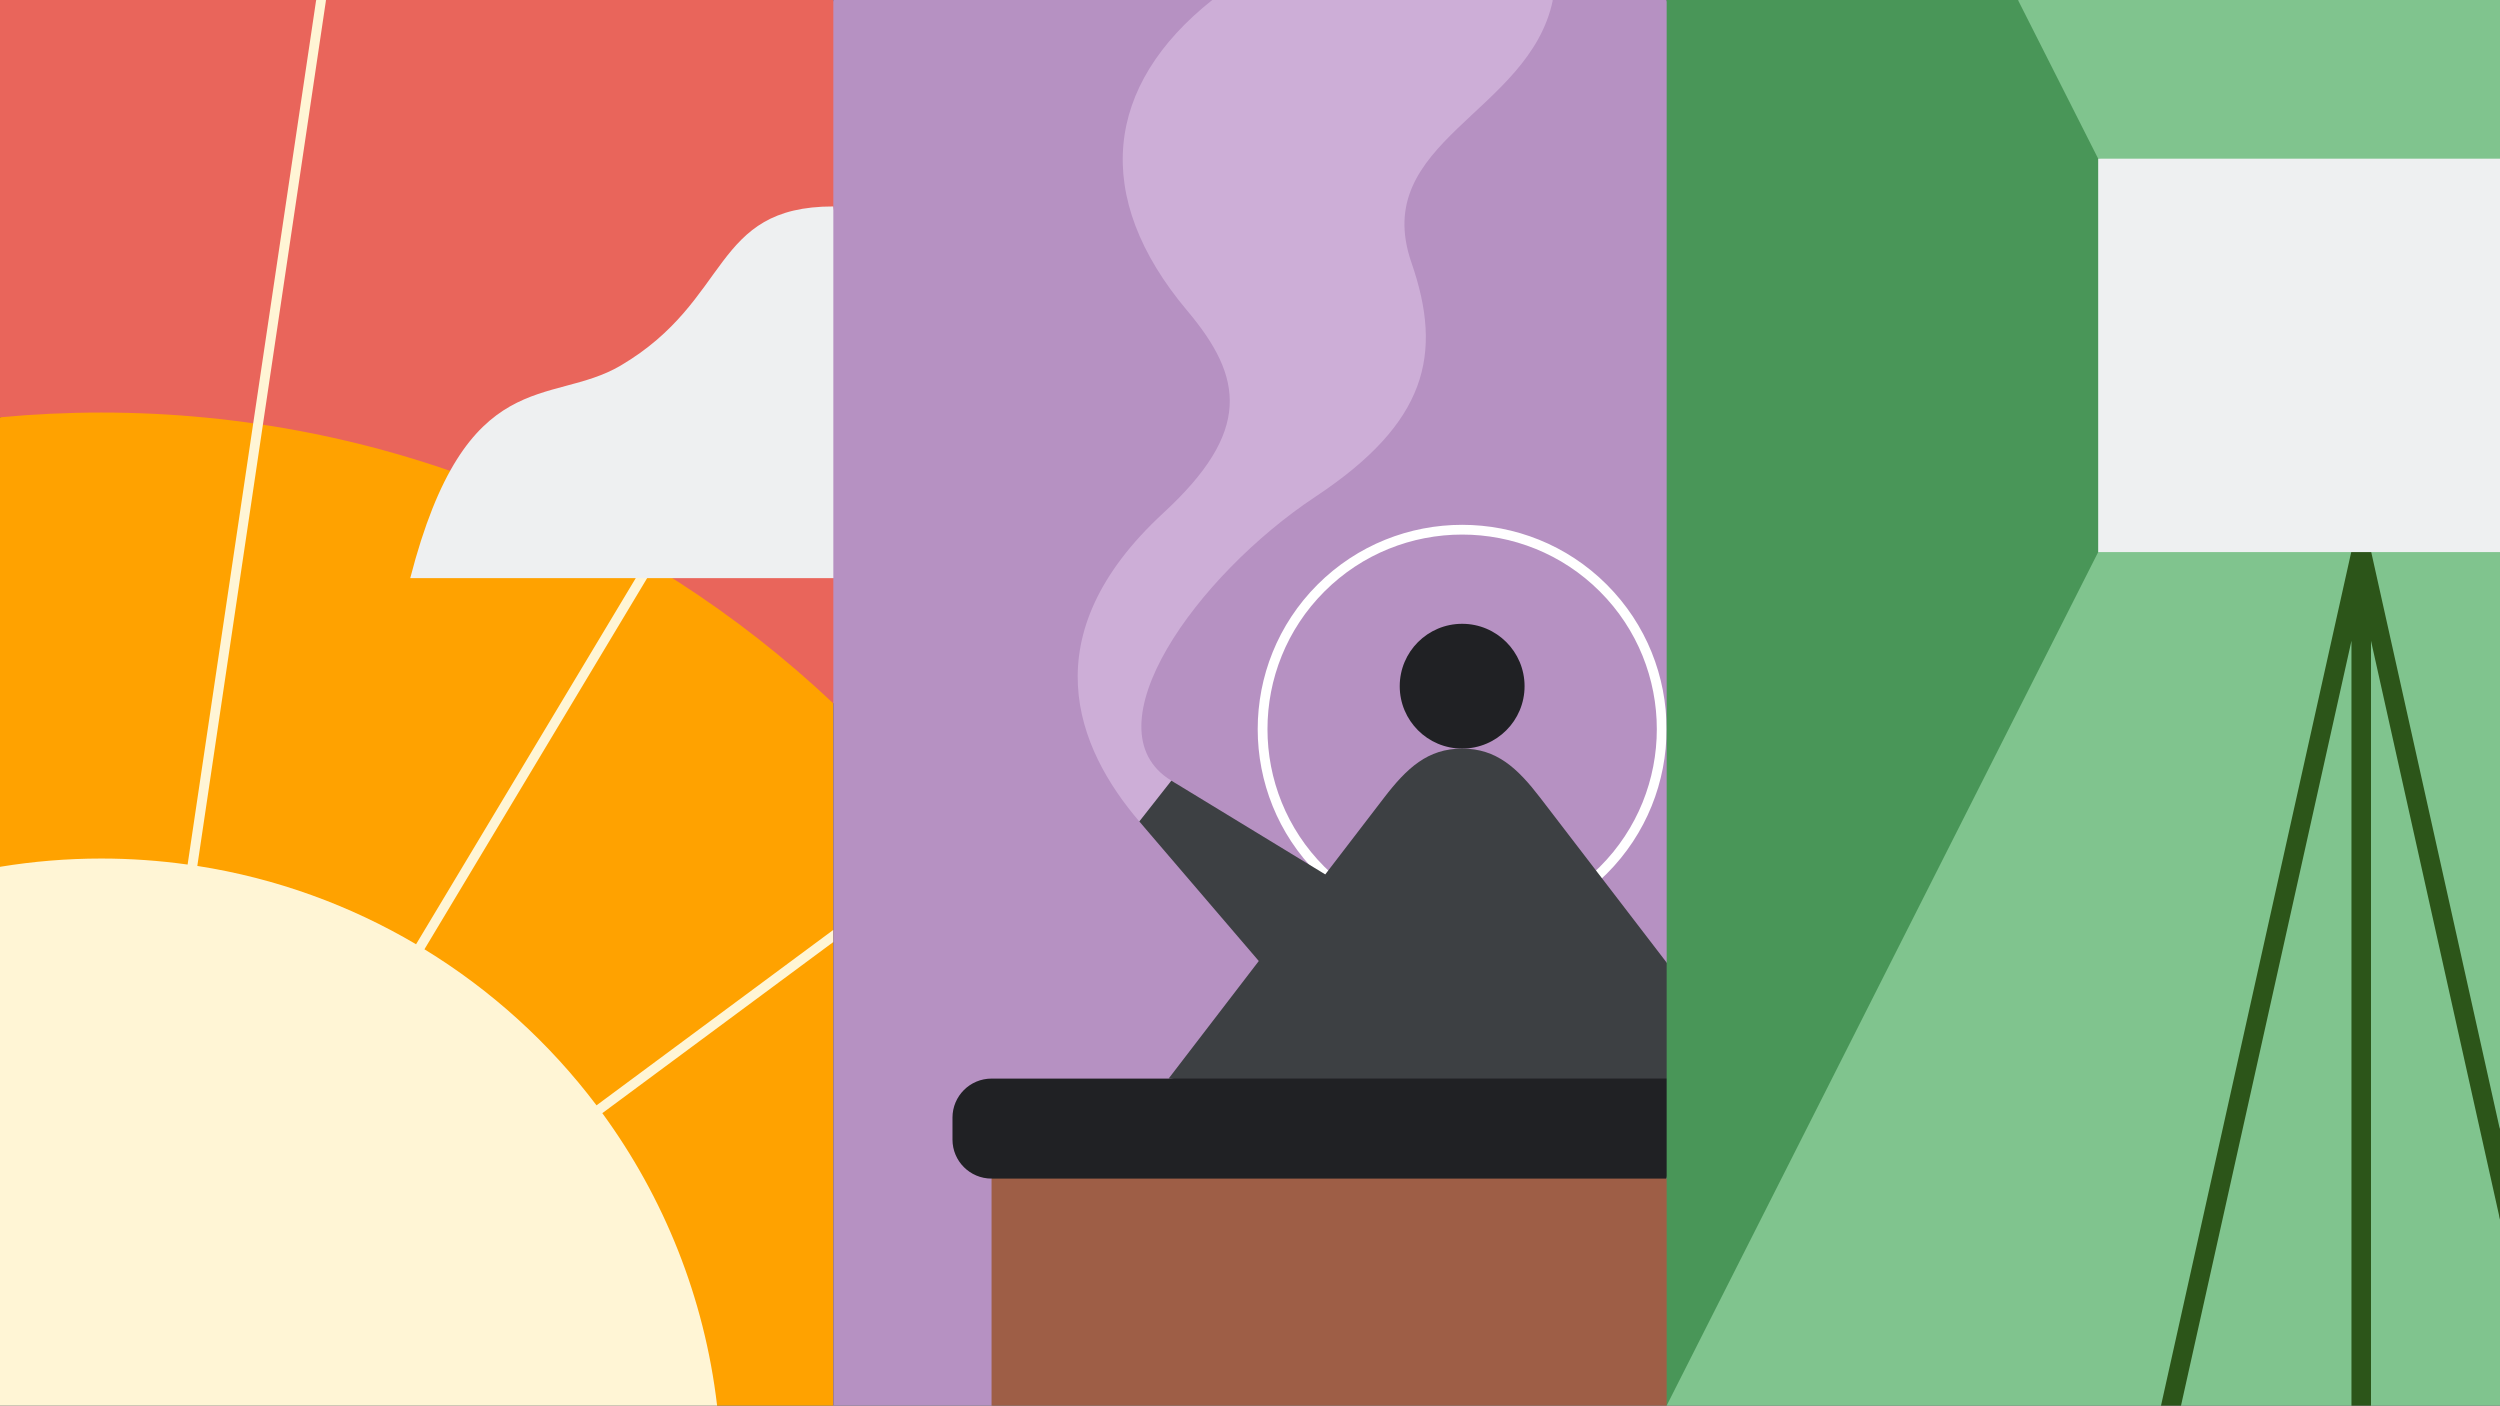 <svg width="466" height="262" viewBox="0 0 466 262" fill="none" xmlns="http://www.w3.org/2000/svg">
<rect x="0" y="0" width="466" height="262" fill="#333333" stroke="none"/>
<g clip-path="url(#clip0_15210_18907)">
<path d="M155.335 131.116L0 77.788V0H58.931L59.615 1.67L60.769 0H155.335L194.635 102.908L155.335 131.116Z" fill="#E9655B"/>
<path d="M155.335 262V131.117C119.737 97.508 71.72 76.901 18.888 76.901C12.517 76.901 6.218 77.203 0 77.789V161.574L133.669 262H155.335Z" fill="#FFA200"/>
<path d="M155.335 175.591V173.328L111.192 206.034C102.44 194.44 91.555 184.55 79.115 176.945L155.335 49.915V46.378L77.553 176.009C65.24 168.746 51.468 163.692 36.778 161.41L60.77 0H58.931L34.972 161.152C29.715 160.42 24.345 160.031 18.884 160.031C12.451 160.031 6.146 160.566 -0.003 161.574V262H133.666C131.299 241.771 123.705 223.144 112.27 207.493L155.335 175.591Z" fill="#FFF5D5"/>
<path d="M167.516 107.766H76.468C86.843 67.523 102.636 75.835 115.684 68.146C136.447 55.908 132.504 38.481 155.331 38.481L167.516 107.766Z" fill="#EEF0F1"/>
<path d="M184.824 262H155.334V0H225.966L257.709 7.278L289.451 0H310.665L352.624 208.821L184.824 262Z" fill="#B691C2"/>
<path d="M210.253 237.863L275.748 249.843L310.665 219.691L314.608 190.307L217.84 201.049H184.824C180.801 201.049 177.542 204.305 177.542 208.326V212.413C177.542 216.434 180.801 219.691 184.824 219.691L210.253 237.863Z" fill="#202124"/>
<path d="M310.665 262H184.824V219.69H322.479L310.665 262Z" fill="#9E5E46"/>
<path d="M289.452 0C285.101 21.113 255.262 26.335 263.093 48.95C269.031 66.097 265.977 78.818 245.182 92.595C223.054 107.26 202.524 135.88 218.343 145.516C224.521 149.278 217.174 150.719 217.174 150.719C217.174 150.719 217.837 159.511 212.369 153.121C200.668 139.457 192.061 118.493 216.843 95.626C233.339 80.409 231.806 70.394 221.317 57.935C203.336 36.564 205.99 15.855 225.966 0H289.452Z" fill="#CDAED7"/>
<path d="M272.544 174.001C262.78 174.001 253.02 170.286 245.586 162.859C230.721 148.001 230.721 123.828 245.586 108.97C260.45 94.113 284.639 94.113 299.5 108.97C314.364 123.828 314.364 148.001 299.5 162.859C292.069 170.286 282.305 174.001 272.544 174.001ZM272.544 99.644C263.246 99.644 253.952 103.181 246.874 110.255C232.72 124.403 232.72 147.422 246.874 161.57C261.029 175.718 284.06 175.718 298.215 161.57C312.369 147.422 312.369 124.403 298.215 110.255C291.137 103.181 281.839 99.644 272.544 99.644Z" fill="white"/>
<path d="M272.545 139.537C278.971 139.537 284.18 134.33 284.18 127.907C284.18 121.484 278.971 116.277 272.545 116.277C266.118 116.277 260.909 121.484 260.909 127.907C260.909 134.33 266.118 139.537 272.545 139.537Z" fill="#202124"/>
<path d="M327.245 201.048C327.245 201.048 291.41 154.325 287.121 148.732C282.833 143.139 278.948 139.537 272.541 139.537C266.133 139.537 262.252 143.139 257.96 148.732C256.642 150.45 252.346 156.054 247.027 162.989L218.343 145.515L212.365 153.121L234.638 179.135C225.781 190.681 217.833 201.045 217.833 201.045H327.245V201.048Z" fill="#3D4043"/>
<path d="M413.28 203.254L310.666 262V0H376.149L409.407 29.577L413.28 203.254Z" fill="#499658"/>
<path d="M466 94.294L391.102 102.908L310.666 262H402.813L405.529 259.704L406.541 262H438.313L440.246 260.839L441.954 262H466V227.336L464.733 213.377L466 210.131V94.294Z" fill="#80C48E"/>
<path d="M466 38.194V0H376.149L391.101 29.577L466 38.194Z" fill="#80C48E"/>
<path d="M441.997 102.908L442.307 101.529L441.954 101.449V101.088H441.593L441.513 100.735L440.133 101.045L438.754 100.735L438.673 101.088H438.313V101.449L437.96 101.529L438.269 102.908L402.901 261.603L402.813 262H406.541L438.313 119.443V262H441.954V119.443L466 227.336V210.601L441.997 102.908Z" fill="#2C5519"/>
<path d="M466 29.577H391.102V102.908H466V29.577Z" fill="#EEF0F1"/>
</g>
<defs>
<clipPath id="clip0_15210_18907">
<rect width="466" height="262" fill="white"/>
</clipPath>
</defs>
</svg>
